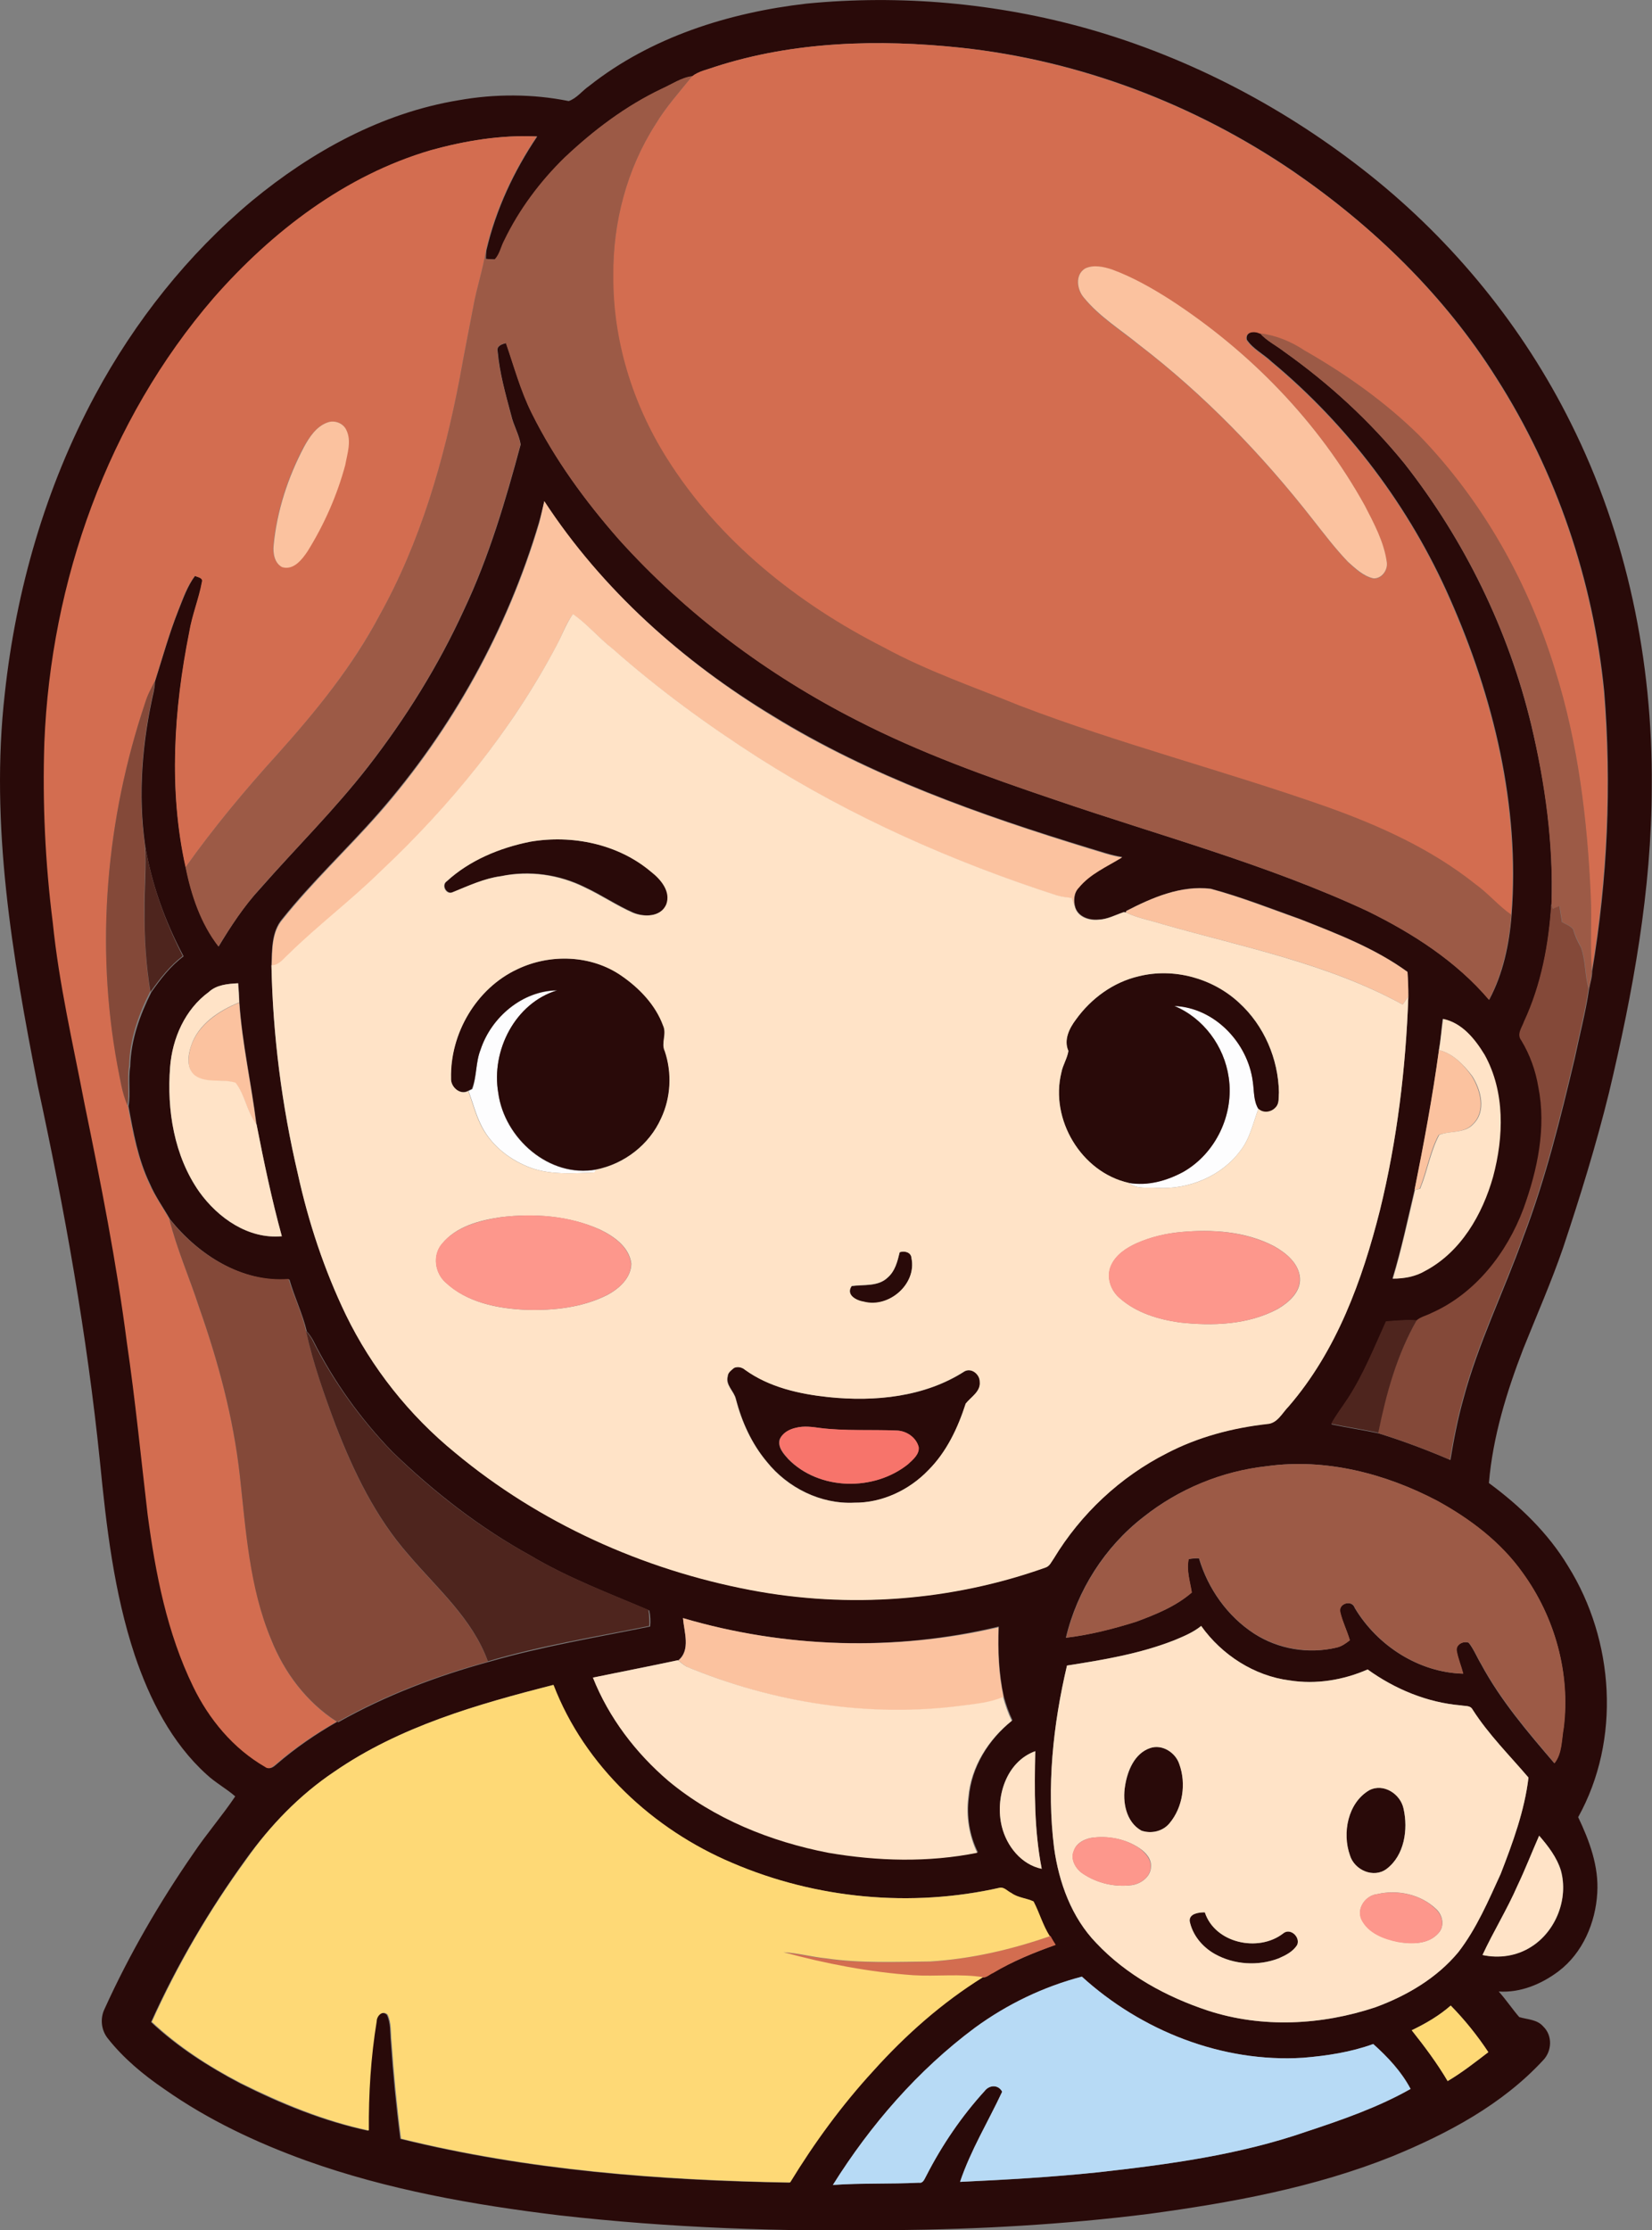 <?xml version="1.0" encoding="iso-8859-1"?>
<!-- Generator: Adobe Illustrator 19.2.0, SVG Export Plug-In . SVG Version: 6.00 Build 0)  -->
<svg version="1.1" id="Layer_1" xmlns="http://www.w3.org/2000/svg" xmlns:xlink="http://www.w3.org/1999/xlink" x="0px" y="0px"
	 viewBox="0 0 588.5 794.3" enable-background="new 0 0 588.5 794.3" xml:space="preserve">
<rect x="0" y="0" width="588.5" height="794.3" fill="#808080" stroke="none"/>
<path fill="#FDFDFE" d="M171.2,373.9c3.8-11.6,14.9-21,27.3-21.1c-15,4.5-23.6,21.5-21,36.5c2.1,16.2,18.2,30.4,34.9,27.3
	c-0.2,0.3-0.5,0.8-0.6,1c-8,0.3-16.2,1-23.8-2.1c-7.1-2.9-13.5-8.1-16.8-15.2c-1.8-3.7-2.8-7.8-4.3-11.7c0.3-0.2,1-0.5,1.4-0.7
	C169.9,383.4,169.4,378.4,171.2,373.9z"/>
<path fill="#FDFDFE" d="M418.3,358.2c14.4,0.5,26.3,13,28,27c0.5,3.2,0.2,6.8,2,9.7c-1.9,5-3,10.6-6.4,14.9
	c-6.7,9.1-18.4,13.9-29.6,13.3c-3.4-0.3-7.3,0.6-10.2-1.8c6.7,1.1,13.5-0.8,19.4-3.9c11.6-6.6,18.2-20.5,16.2-33.7
	C436.1,372.6,428.7,362.5,418.3,358.2z"/>
<g>
	<g>
		<path fill="#290A09" d="M287.2,1.3C320.8-2,355,1.1,387.4,10.2c36.7,10.4,71,28.5,100.7,52.2c29.8,23.8,54.5,54.1,71.5,88.3
			c20,40,29.2,84.9,28.8,129.4c0,36.9-6.7,73.3-15.2,109c-4.6,18.7-10.3,37.1-16.4,55.4c-4.2,12.2-9.4,24-14.2,36
			c-5.9,15.3-10.8,31.2-12.2,47.7c11,8.1,21.1,17.8,28.2,29.6c16.5,26.4,18.9,61.9,3.6,89.4c4,8.4,7.4,17.5,6.8,27
			c-0.6,10.6-5.2,21.4-13.8,27.9c-6.1,4.6-13.6,7.7-21.3,7.2c2.6,2.9,4.8,6.2,7.3,9.1c2.9,0.9,6.4,0.8,8.6,3.4
			c3.3,3.2,3.1,8.7-0.1,12c-14.6,15.8-34,26.1-53.7,34.2c-27.7,11.1-57.2,16.5-86.7,20.5c-30.2,3.8-60.6,5.5-91.1,5.8
			c-39.8,0.6-79.6-0.8-119.1-5.3c-30.5-3.7-61.1-9.1-90.1-19.5c-17.7-6.4-34.9-14.5-50.4-25.4c-7.5-5.1-14.6-11-20.2-18.1
			c-2.4-3-2.8-7.2-1.1-10.6c8.8-19.4,19.5-37.8,31.6-55.3c4.7-7,10.2-13.3,14.9-20.3c-3.2-2.8-7.1-4.9-10.2-7.8
			c-12.5-11.3-20.3-26.8-25.6-42.5c-7.4-22.3-10.1-45.7-12.4-69c-4.6-45.1-12.6-89.7-22.2-134C4.4,340.6-3.6,293.8,1.7,247.1
			c4-37,14.5-73.5,32.2-106.4c14.1-26.2,33-50.1,55.9-69.2C111,54,136,40.2,163.4,35.7c12.9-2.3,26.3-2.3,39.2,0.3
			c2.9-1,4.8-3.7,7.3-5.4C231.9,13.2,259.6,4.5,287.2,1.3z M254.7,23.8c-2.8,1-5.8,1.6-8.1,3.4c-4,0.5-7.3,2.9-10.9,4.5
			c-12.8,6.1-24.2,14.7-34.4,24.4c-8.8,8.5-16.2,18.5-21.5,29.5c-1.2,2.2-1.7,4.9-3.4,6.8c-0.8,0-2.5-0.1-3.3-0.2
			c0-0.8,0.1-2.4,0.2-3.1c3.4-14.5,9.8-28.2,18.1-40.5c-12.8-0.6-25.6,1.5-37.8,4.9c-30.4,9-56.5,29-77.2,52.6
			c-37.7,43.7-58,101-60.3,158.4c-0.8,21.4,0.2,42.9,3,64.1c2.2,21.7,7.3,43,11.3,64.5c5.8,28.2,11.4,56.5,15.1,85.1
			c3,20.4,5,40.8,7.4,61.3c2.8,20.9,6.9,42.1,16.2,61.2c5.6,11.7,14.4,22.1,25.6,28.6c1.4,1.1,2.8,0,3.8-0.9
			c6.7-5.8,14-10.8,21.7-15.2l0.3,0.2c16.8-9.5,35-16.4,53.6-21.5c18.9-5.5,38.3-8.7,57.5-12.6c0.2-1.9,0.1-3.8-0.3-5.7
			c-14.3-6.1-29-11.6-42.4-19.6c-18-9.9-34.3-22.6-49.1-36.9c-11.4-11.8-21-25.2-28.3-39.8c-0.6-1.1-1.4-2.2-2.2-3.1
			c-1.5-6.3-4.4-12.2-6.2-18.5c-16.9,1.2-32.3-8.7-42.5-21.4c-2.4-4.2-5.3-8.2-7.2-12.7c-4.2-8.7-5.9-18.3-7.6-27.6
			c0.8-4.7-0.2-9.5,0.6-14.2c0.2-9.3,3.4-18.2,7.5-26.4c3.3-4.7,6.8-9.3,11.5-12.8C58.7,328,54,314.8,51.7,301.1
			c-2.6-18.3-1-37,3.1-54.9c0.2-1.1,0.4-2.3,0.4-3.4c2.7-8.5,5.1-17.2,8.4-25.5c1.7-4.2,3.2-8.6,5.9-12.2c0.9,0.5,3,0.7,2.5,2.2
			c-1.1,6-3.5,11.8-4.5,17.8c-5.5,27.5-7.5,56.2-1.3,83.8c2,10,5.4,20,11.7,28.2c4.4-7.3,9-14.4,14.8-20.6
			c12.8-14.6,26.6-28.2,38.5-43.5c13.4-17.3,25-35.9,34.1-55.8c8.9-18.8,14.8-38.8,20.2-58.9c-0.6-3.6-2.6-6.9-3.4-10.5
			c-2-7.4-4.1-14.9-4.8-22.6c-0.5-2,1.5-2.6,3-3c2.9,8.4,5.2,17,9.2,25c8.1,16.4,19,31.3,31,44.9c23.9,26.5,52.9,48.2,84.7,64.4
			c22.6,11.6,46.5,20.2,70.5,28.3c37.3,12.8,75.6,23,111.5,39.7c16.1,7.9,31.6,17.9,43.3,31.6c5-9.3,7.2-19.9,8-30.3
			c3-38.7-6.4-77.5-22-112.7c-14.3-32.5-36.2-61.6-63.5-84.3c-2.8-2.7-6.6-4.5-8.8-7.8c-0.6-2.9,2.7-3.3,4.7-2.3
			c2.4,2.7,5.7,4.3,8.5,6.5c16,11.3,30.6,24.7,43,40c21.4,27.3,37,59.3,45.1,93c5,20.9,8,42.3,7.2,63.8c-0.9,14.4-3.6,28.8-9.6,41.9
			c-0.7,2.1-2.7,4.5-1,6.7c3.1,5.1,5.1,10.7,6.1,16.6c2.9,14.6-0.3,29.6-5.3,43.4c-5.9,15.8-17.2,30.3-32.9,37.2
			c-1.7,0.9-3.8,1.3-5.2,2.6c-3.7-0.3-7.3,0-11,0.4c-4.2,9.3-8,18.8-13.5,27.3c-2,3.1-4.3,5.9-6,9.2c5.6,1.2,11.2,2,16.8,3.2
			c8.7,2.7,17.2,5.9,25.6,9.5c1.2-7.3,2.6-14.6,4.6-21.7c5.3-19.9,14.5-38.4,21.4-57.7c7.9-20.7,13.2-42.2,18.3-63.7
			c1.7-8.2,3.9-16.4,5.1-24.7c0.4-2.1,1.1-4.1,1.1-6.3c5.5-32.8,7-66.4,4.3-99.6c-3.9-39.5-17-78.2-38.4-111.7
			c-18.5-29.4-43.9-54-72.4-73.6c-35.1-23.9-76-39.5-118.3-44C313,13.9,282.8,14.7,254.7,23.8z M193.9,178.5
			c-0.6,2.5-1.2,5.1-1.9,7.5c-11.3,38.1-31,73.7-57.2,103.6c-11.2,12.8-23.7,24.4-34.3,37.7c-3.8,4.5-3.6,10.8-3.8,16.4
			c0.5,25,3.6,49.9,9.4,74.3c3.8,17.3,9.4,34.2,17.1,50.2c9.2,19,22.6,35.8,38.9,49.1c30.1,25,66.8,41.6,105.1,48.9
			c35,6.7,71.7,4,105.3-8c1.4-0.5,2-2.1,2.9-3.2c9.7-15.9,23.7-29.1,40.3-37.5c11.1-5.7,23.3-9,35.7-10.4c3.7-0.2,5.4-4,7.7-6.3
			c17-19.8,26.2-44.9,32.5-69.9c6.1-24.9,9.2-50.5,10.1-76.1c0-2.9-0.1-5.8-0.3-8.7c-11.6-8.4-25.1-13.6-38.3-18.8
			c-10.5-3.8-21-7.9-31.8-10.8c-10.6-1.3-20.8,3.2-30.1,7.9l0,0.5l-0.8-0.1c-3,1-5.9,2.6-9.1,2.7c-3.2,0.3-7.1-1-8.2-4.3
			c-0.7-2.4-0.5-5.3,1.3-7.2c4-5,10-7.5,15.4-10.8c-4-0.6-7.8-2-11.6-3.1c-39-11.9-78-25.7-112.9-47.2
			C243.3,235.6,214.5,210,193.9,178.5z M74.4,353.3c-8.5,6.2-13,16.5-13.8,26.7c-1.2,15.4,1.4,31.7,10.4,44.5
			c6.6,9.3,17.4,16.9,29.4,15.8c-3.6-13.1-6.4-26.5-9-39.8c-1.8-14.5-5.1-28.9-6.1-43.5c-0.1-2.3-0.2-4.6-0.4-6.8
			C81.2,350.4,77.2,350.7,74.4,353.3z M512.6,374c-2.2,16.7-5.3,33.3-8.7,49.8c-2.5,10.6-4.7,21.2-7.9,31.6c4,0,8.1-0.7,11.6-2.8
			c12.7-6.8,20.4-20.1,24.1-33.5c3.8-14.2,4.3-30.2-3-43.4c-3.4-5.6-8-11.4-14.8-12.8C513.5,366.6,513.2,370.3,512.6,374z
			 M451.3,522.2c-16,1.8-31.4,8.1-44,18.1c-13.7,10.6-23.6,26.1-27.6,43c8.5-1,16.9-3.2,25-5.7c7-2.6,14.1-5.4,19.8-10.4
			c-0.6-3.9-1.9-7.9-1.1-11.9c1.2-0.2,2.4-0.3,3.7-0.3c3.2,10.8,10.1,20.6,19.6,26.8c8.6,5.6,19.4,7.4,29.4,5
			c1.8-0.4,3.3-1.5,4.7-2.6c-0.9-3.4-2.6-6.6-3.4-10c-0.8-3.1,4.2-4.6,5.2-1.5c8,13.4,22.8,23,38.6,23.4c-0.7-2.7-1.8-5.3-2.3-8
			c-0.5-2.4,2.4-3.8,4.3-3c1.8,2.3,2.9,5.1,4.4,7.6c7,13,16.6,24.2,26.1,35.3c2.8-3.6,2.5-8.5,3.3-12.7c2.4-19.4-3.1-39.4-14.6-55.1
			c-7.8-11-18.8-19.3-30.5-25.7C493.5,524.8,472.2,519.3,451.3,522.2z M243.3,576.3c0.4,4.9,2.8,11.4-1.7,15
			c-10.1,2.1-20.2,4.1-30.3,6.2c5.6,14.3,15.3,26.9,27.1,36.6c16.3,13.5,36.4,21.6,57,25.6c17.5,3,35.5,3.6,53,0
			c-3-6-4.1-12.9-3.2-19.6c0.9-10.9,7.1-20.7,15.5-27.4c-1.3-2.7-2.3-5.6-3.1-8.5c-1.8-8.2-2.1-16.5-1.8-24.9
			C318.8,588.2,279.6,587,243.3,576.3z M427.9,579.1c-2.9,2.3-6.3,3.7-9.6,5.1c-12.2,4.8-25.3,7-38.2,9c-5,21.2-7.3,43.2-4.6,64.9
			c1.7,12.4,6.2,24.8,15,33.9c10.8,11.4,25,19.2,39.8,24.1c19.3,6.3,40.6,5.2,59.7-1.2c11.1-4.1,21.8-10.4,29.5-19.6
			c6.5-8.4,10.7-18.3,15.1-27.9c4.3-11.1,8.5-22.4,9.9-34.3c-6.8-7.9-14.3-15.4-19.9-24.2c-0.8-1.5-2.7-1.2-4.1-1.5
			c-12-1-23.5-5.8-33.3-12.8c-8.7,3.8-18.4,5.4-27.8,3.9C446.8,596.9,435.3,589.4,427.9,579.1z M119.1,631
			c-12.4,8.3-22.9,19.2-31.6,31.3c-13.1,18.1-24.5,37.5-33.7,57.9c9.4,8.8,20.3,15.8,31.7,21.8c14.5,7.3,29.7,13.5,45.6,16.9
			c-0.1-13,0.7-26,2.8-38.9c0-1.9,2.1-4.1,3.9-2.4c1.4,2.9,1.1,6.4,1.4,9.5c0.8,11.6,1.9,23.2,3.4,34.7
			c45.3,11.2,92.1,14.8,138.6,15.6c8.6-14.1,18.4-27.5,29.6-39.7c11.4-12.8,24.4-24.4,39.1-33.4c1.3,0.1,2.4-1.1,3.7-1.6
			c7-4.1,14.6-7.2,22.3-10c-0.6-1.1-1.3-2.1-1.9-3.2l-0.2,0.1c-2.4-3.9-3.6-8.4-5.8-12.4c-2.6-1.2-5.5-1.3-7.9-3
			c-1.3-0.6-2.4-2-3.9-1.9c-31.7,7.2-65.6,4-95.5-8.8c-28.2-11.9-52.6-34.5-63.7-63.4C170.1,607,142.5,614.9,119.1,631z
			 M356.9,650.6c1.8,6.9,7,13.5,14.2,15c-2.7-13.8-2.7-27.9-2.3-41.9C358.2,627.5,354.4,640.5,356.9,650.6z M548.3,653.8
			c-2.6,5.9-5,11.9-7.6,17.7c-3.7,8.5-8.6,16.4-12.5,24.8c5.8,1.2,12.2,0.3,17.3-2.9c8.8-5.5,13.3-17.1,10.6-27.2
			C554.6,661.5,551.5,657.5,548.3,653.8z M347.3,722.2c-20.3,15.1-37.2,34.6-50.6,56c10.2-0.8,20.5-0.3,30.7-0.8
			c1.5,0.3,2-1.5,2.6-2.5c5.5-10.9,12.5-21.1,20.8-30.2c1.7-2.2,4.9-2.2,6.2,0.3c-5,10.7-11.2,20.8-15,32.1
			c16.4-0.7,32.8-1.7,49.1-3.4c25.1-2.8,50.3-6.2,74.3-14.5c12.7-4.2,25.5-8.6,37.1-15.2c-3.2-6.2-8.1-11.4-13.3-16
			c-8,2.9-16.5,4.2-25,4.9c-28.8,1.8-57.6-9.6-78.8-28.9C371.7,707.6,358.8,713.8,347.3,722.2z M516.8,714.3
			c-4.1,3.6-8.9,6.4-13.9,8.8c4.6,5.8,9.1,11.7,12.8,18.1c5.1-3,9.8-6.7,14.5-10.3C526.3,725,521.8,719.4,516.8,714.3z"/>
	</g>
	<path fill="#290A09" d="M188.8,299.8c15-2.6,31.4,0.8,43.3,10.6c3.4,2.7,7.1,7.1,5.4,11.7c-2,4.5-8,4.6-11.9,2.9
		c-5.9-2.6-11.3-6.3-17.1-9c-9.2-4.6-19.9-6.1-29.9-4c-6.1,0.8-11.6,3.5-17.2,5.7c-2.2,1.1-4.3-2.5-2.1-3.9
		C167.3,306.4,178,301.9,188.8,299.8z"/>
	<path fill="#290A09" d="M184.3,345.2c11.6-5.6,26.2-5.1,37.1,2.2c6.4,4.4,12.2,10.4,14.9,17.8c1.4,3-0.8,6.1,0.6,9.1
		c2.6,7.8,2.1,16.5-1.3,23.9c-4.2,9.4-13.1,16.3-23.2,18.3c-16.7,3.1-32.7-11.1-34.9-27.3c-2.6-15,6-32,21-36.5
		c-12.4,0.1-23.5,9.6-27.3,21.1c-1.8,4.5-1.3,9.5-3.1,14c-0.3,0.2-1,0.5-1.4,0.7c-2.9,1.6-6.3-1.5-6.1-4.5
		C160.3,368.1,169.7,352,184.3,345.2z"/>
	<path fill="#290A09" d="M405.7,347.7c12.5-3.1,26.3,0.7,35.7,9.5c8.9,8.1,14,20,14.2,32c-0.1,1.7,0.2,3.8-1.1,5.2
		c-1.5,1.8-4.4,2.3-6.2,0.6c-1.8-2.9-1.5-6.4-2-9.7c-1.8-13.9-13.6-26.4-28-27c10.4,4.3,17.8,14.3,19.4,25.4
		c2,13.2-4.6,27.1-16.2,33.7c-5.9,3.2-12.7,5.1-19.4,3.9c-16.9-3.7-28.2-22.6-24-39.3c0.5-2.7,2.1-5,2.5-7.7
		c-1.8-3.9,0.3-8.1,2.7-11.2C388.7,355.6,396.6,349.8,405.7,347.7z"/>
	<path fill="#290A09" d="M320.5,446c1.8-0.6,4.1,0,4.2,2.2c1.9,9.2-8,17.8-16.9,15.5c-2.7-0.4-6.6-2.5-4.4-5.6
		c4.3-0.6,9.4,0.2,12.8-3C318.8,452.8,319.7,449.3,320.5,446z"/>
	<g>
		<path fill="#290A09" d="M261.5,487.2c1.3-0.6,2.9-0.2,4,0.7c8.6,6.2,19.3,8.6,29.7,9.7c16.5,1.7,34.3,0,48.5-9.2
			c2.5-1.3,5.4,1,5.4,3.7c0.4,3.6-3.2,5.4-5,7.8c-2.8,8.6-6.8,17.2-13.3,23.7c-6.8,7.1-16.5,11.7-26.4,11.6
			c-12,0.6-23.8-5.4-31.2-14.6c-5.4-6.4-8.9-14.2-11-22.3c-0.6-2.8-3.7-4.9-2.9-8.1C259.3,488.9,260.5,488,261.5,487.2z
			 M283.6,508.5c-2.4,0.6-4.8,1.8-5.9,4.2c-0.7,2.8,1.4,5.1,3.1,7c11.1,11.2,30.5,11.5,42.6,1.8c1.7-1.6,4.1-3.5,3.8-6.1
			c-0.8-3.4-4.3-5.8-7.8-5.9c-9.1-0.4-18.2,0.3-27.3-0.9C289.3,508.2,286.4,507.8,283.6,508.5z"/>
	</g>
	<path fill="#290A09" d="M409.7,622.6c4.3-1.5,9,1.6,10.4,5.7c2.6,6.9,1.3,15.4-3.5,21.1c-2.4,2.9-6.6,3.8-10,2.6
		c-5.5-3-6.8-10.2-5.8-16C401.7,630.7,404.2,624.5,409.7,622.6z"/>
	<path fill="#290A09" d="M487.8,637.6c5.1-2.6,11.1,1.3,12.2,6.6c1.6,7.4,0.3,16.6-6,21.4c-4.6,3.5-11.5,0.5-13.1-4.8
		C478,652.9,480.1,642.1,487.8,637.6z"/>
	<path fill="#290A09" d="M423.8,684.2c-0.1-2.7,3.3-3.1,5.4-3.1c3.6,11,19,14.3,27.8,7.6c2.6-2.3,6.3,1.2,5.1,4
		c-1.4,2.4-4.1,3.7-6.6,4.8c-7.3,2.8-15.9,2.3-22.8-1.6C428.3,693.4,424.8,689.2,423.8,684.2z"/>
</g>
<g>
	<g>
		<path fill="#D36D50" d="M254.7,23.8c28.1-9.1,58.3-9.9,87.5-6.8c42.3,4.6,83.2,20.1,118.3,44c28.6,19.5,53.9,44.2,72.4,73.6
			c21.4,33.5,34.5,72.1,38.4,111.7c2.7,33.2,1.2,66.8-4.3,99.6c-0.7-8.9,0-17.8-0.4-26.6c-1.2-27.2-4.4-54.5-12.7-80.6
			c-9.5-31.1-25.8-60.2-48.5-83.6c-12.1-11.9-26-21.8-40.8-30.2c-4.8-3.1-10.2-5.4-15.9-6.1c-2-1-5.3-0.6-4.7,2.3
			c2.2,3.3,5.9,5.1,8.8,7.8c27.3,22.7,49.3,51.8,63.5,84.3c15.6,35.2,25,74,22,112.7c-4.6-3.2-8.3-7.6-12.8-10.9
			c-15.8-12.6-34.5-20.9-53.4-27.7c-36.1-12.7-73.3-22.2-109-35.9c-16.2-6.6-32.9-12.3-48.3-20.7c-30.8-15.6-58.9-38.1-77.4-67.5
			c-12.2-19.4-19.2-42.1-19-65c-0.1-18.9,4.8-37.9,15-53.8c3.7-6.2,8.6-11.6,13.1-17.2C248.9,25.3,252,24.8,254.7,23.8z M386.6,95.6
			c-3.9,2.3-3,7.7-0.4,10.6c5.4,6.7,12.9,11.3,19.6,16.7c23.2,17.8,43.7,39,61.7,62c4.1,5.2,8.1,10.5,12.7,15.3
			c2.6,2.4,5.4,5.1,9.1,5.9c3,0.1,5.2-3,4.7-5.9c-1-7.2-4.6-13.7-7.8-20c-16.4-29.8-40.9-55-69.4-73.4c-6.5-4.2-13.3-8-20.6-10.7
			C393.2,95.1,389.6,94.2,386.6,95.6z"/>
	</g>
	<g>
		<path fill="#D36D50" d="M153.4,53.5c12.3-3.4,25.1-5.5,37.8-4.9c-8.3,12.3-14.7,26-18.1,40.5c-1,6.8-3.3,13.4-4.5,20.2
			c-1.6,8.4-3.3,16.8-4.8,25.3c-5.6,29.3-14,58.5-28.6,84.6c-9.7,18.2-22.7,34.3-36.4,49.5c-11.6,12.8-22.7,26.1-32.7,40.2
			c-6.1-27.5-4.2-56.3,1.3-83.8c1-6.1,3.4-11.8,4.5-17.8c0.5-1.6-1.6-1.7-2.5-2.2c-2.7,3.6-4.3,8-5.9,12.2c-3.3,8.3-5.7,17-8.4,25.5
			c-1.3,2.5-2.6,4.9-3.4,7.6c-13.9,41.3-17.8,86.2-9.8,129.2c0.9,4.8,1.6,9.8,3.6,14.3c1.8,9.4,3.5,18.9,7.6,27.6
			c2,4.5,4.8,8.4,7.2,12.7c2.7,10.7,7.2,20.9,10.6,31.4c6.8,19.3,12.2,39.3,14.5,59.7c2.2,19.8,3.5,40.1,11.2,58.7
			c4.7,11.8,12.6,22.3,23.3,29.2c-7.7,4.4-15,9.4-21.7,15.2c-1.1,0.9-2.4,2-3.8,0.9c-11.3-6.5-20-17-25.6-28.6
			c-9.3-19.1-13.4-40.2-16.2-61.2c-2.4-20.4-4.4-40.9-7.4-61.3c-3.7-28.6-9.3-56.9-15.1-85.1c-4.1-21.4-9.1-42.7-11.3-64.5
			c-2.7-21.2-3.7-42.7-3-64.1c2.3-57.4,22.6-114.7,60.3-158.4C96.9,82.4,123,62.4,153.4,53.5z M116.6,150.5c-4,1.4-6.4,5.2-8.4,8.6
			c-5.7,10.8-9.6,22.7-10.8,34.9c-0.3,2.8,0.2,6.4,3,7.9c4.1,1.2,7.1-2.7,9.1-5.7c5.9-9.5,10.5-19.9,13.4-30.7
			c0.7-4,2.3-8.5,0.4-12.4C122.3,150.7,119.2,149.5,116.6,150.5z"/>
	</g>
	<path fill="#D36D50" d="M374,689.6l0.2-0.1c0.6,1.1,1.2,2.1,1.9,3.2c-7.7,2.7-15.3,5.8-22.3,10c-1.2,0.5-2.3,1.7-3.7,1.6
		c-8.1-1.3-16.5-0.2-24.8-0.7c-15.6-1.1-31.1-4.1-46.3-8.2c5.1,0.3,10.1,1.7,15.3,2.2c12.3,1.8,24.7,1.2,37,1.1
		C345.9,697.7,360.2,694.4,374,689.6z"/>
</g>
<g>
	<path fill="#9C5A46" d="M235.7,31.6c3.6-1.6,7-4,10.9-4.5c-4.5,5.6-9.4,11-13.1,17.2c-10.2,15.9-15.2,35-15,53.8
		c-0.2,22.9,6.8,45.6,19,65c18.5,29.5,46.6,51.9,77.4,67.5c15.4,8.4,32.1,14.1,48.3,20.7c35.8,13.7,72.9,23.2,109,35.9
		c18.9,6.7,37.6,15.1,53.4,27.7c4.6,3.3,8.2,7.7,12.8,10.9c-0.9,10.4-3.1,21-8,30.3c-11.7-13.8-27.2-23.7-43.3-31.6
		c-35.8-16.7-74.2-26.9-111.5-39.7c-24-8.1-48-16.7-70.5-28.3c-31.8-16.2-60.8-37.8-84.7-64.4c-12-13.7-22.9-28.6-31-44.9
		c-4-8-6.3-16.6-9.2-25c-1.5,0.3-3.5,1-3,3c0.7,7.7,2.9,15.1,4.8,22.6c0.8,3.6,2.8,6.8,3.4,10.5c-5.4,20-11.3,40.1-20.2,58.9
		c-9.1,19.9-20.7,38.6-34.1,55.8c-11.9,15.4-25.7,29-38.5,43.5c-5.7,6.3-10.4,13.4-14.8,20.6c-6.3-8.1-9.7-18.2-11.7-28.2
		c10-14.1,21.1-27.4,32.7-40.2c13.7-15.3,26.8-31.3,36.4-49.5c14.6-26.2,23-55.3,28.6-84.6c1.5-8.4,3.2-16.8,4.8-25.3
		c1.2-6.8,3.5-13.4,4.5-20.2c0,0.8-0.1,2.4-0.2,3.1c0.8,0.1,2.5,0.2,3.3,0.2c1.8-1.9,2.2-4.6,3.4-6.8c5.3-11,12.8-21,21.5-29.5
		C211.5,46.3,222.9,37.7,235.7,31.6z"/>
	<path fill="#9C5A46" d="M448.8,118.7c5.7,0.7,11.1,2.9,15.9,6.1c14.7,8.4,28.7,18.3,40.8,30.2c22.7,23.4,39,52.5,48.5,83.6
		c8.2,26.1,11.5,53.4,12.7,80.6c0.4,8.9-0.3,17.8,0.4,26.6c-0.1,2.1-0.7,4.2-1.1,6.3c-1.4-4.8-1-9.9-2.7-14.6
		c-1.1-2.1-2.2-4.2-2.8-6.5c-1-1.3-2.6-1.8-4-2.6c-0.3-1.9-0.6-3.8-0.9-5.7c-0.8,0.3-1.5,0.6-2.3,1c-0.2-0.4-0.5-1.3-0.6-1.7
		c0.7-21.5-2.3-42.9-7.2-63.8c-8.1-33.8-23.7-65.7-45.1-93c-12.4-15.3-27-28.6-43-40C454.5,123,451.2,121.4,448.8,118.7z"/>
	<path fill="#9C5A46" d="M451.3,522.2c20.9-2.9,42.2,2.6,60.7,12.3c11.7,6.4,22.7,14.7,30.5,25.7c11.4,15.8,17,35.8,14.6,55.1
		c-0.8,4.3-0.5,9.2-3.3,12.7c-9.5-11.2-19.1-22.4-26.1-35.3c-1.5-2.5-2.6-5.3-4.4-7.6c-2-0.8-4.8,0.7-4.3,3c0.5,2.7,1.6,5.3,2.3,8
		c-15.8-0.4-30.6-10-38.6-23.4c-1-3.1-6-1.6-5.2,1.5c0.8,3.5,2.4,6.6,3.4,10c-1.4,1.1-2.9,2.2-4.7,2.6c-9.9,2.3-20.8,0.5-29.4-5
		c-9.5-6.2-16.4-15.9-19.6-26.8c-1.3-0.1-2.5,0-3.7,0.3c-0.9,4,0.5,8,1.1,11.9c-5.7,4.9-12.8,7.8-19.8,10.4
		c-8.2,2.6-16.5,4.7-25,5.7c4-16.9,13.9-32.4,27.6-43C419.9,530.3,435.3,523.9,451.3,522.2z"/>
</g>
<g>
	<path fill="#FBC29F" d="M386.6,95.6c3-1.4,6.6-0.6,9.6,0.4c7.3,2.7,14,6.5,20.6,10.7c28.5,18.5,52.9,43.6,69.4,73.4
		c3.3,6.4,6.8,12.9,7.8,20c0.5,2.8-1.7,6-4.7,5.9c-3.6-0.8-6.4-3.5-9.1-5.9c-4.6-4.8-8.6-10.1-12.7-15.3c-18-23-38.5-44.2-61.7-62
		c-6.6-5.4-14.1-10-19.6-16.7C383.7,103.3,382.8,97.9,386.6,95.6z"/>
	<path fill="#FBC29F" d="M116.6,150.5c2.5-1,5.7,0.2,6.8,2.7c1.9,3.9,0.3,8.4-0.4,12.4c-2.9,10.8-7.5,21.2-13.4,30.7
		c-2,3-5,6.9-9.1,5.7c-2.8-1.5-3.3-5.1-3-7.9c1.2-12.2,5.1-24.1,10.8-34.9C110.2,155.7,112.7,151.9,116.6,150.5z"/>
	<path fill="#FBC29F" d="M193.9,178.5c20.6,31.5,49.3,57.1,81.3,76.6c34.9,21.5,73.9,35.2,112.9,47.2c3.8,1.1,7.6,2.5,11.6,3.1
		c-5.3,3.3-11.3,5.8-15.4,10.8c-1.9,1.9-2,4.7-1.3,7.2c-0.4-1.2-0.8-2.4-1.2-3.5c-1.8-0.2-3.6-0.4-5.3-0.9
		c-37.2-12-73.1-27.9-106.1-48.9c-18.3-11.7-35.9-24.6-52.1-38.9c-4.9-3.9-9-8.8-14.2-12.4c-2.6,3.4-3.9,7.6-5.9,11.3
		c-16.1,30.2-37.8,57.1-62.6,80.5c-10.5,10.3-22.3,19.1-32.7,29.4c-1.8,1.6-3.4,4-6.1,4c0.2-5.6,0-11.9,3.8-16.4
		c10.6-13.3,23.1-25,34.3-37.7c26.2-29.9,45.9-65.5,57.2-103.6C192.8,183.6,193.3,181.1,193.9,178.5z"/>
	<path fill="#FBC29F" d="M401.2,324.5c9.2-4.8,19.4-9.2,30.1-7.9c10.8,2.9,21.2,7.1,31.8,10.8c13.2,5.2,26.8,10.4,38.3,18.8
		c0.2,2.9,0.3,5.8,0.3,8.7c-0.7,1-1.3,1.9-2,2.9c-26.5-14.6-56.5-20.4-85.4-28.6c-4.4-1.4-9-2.2-13.2-4.2L401.2,324.5z"/>
	<path fill="#FBC29F" d="M68,372.8c2.5-7.8,9.9-12.7,17.2-15.7c1,14.6,4.3,29,6.1,43.5c-3.4-4.5-3.9-10.5-7.5-14.9
		c-4.6-1.5-10.2,0.5-14.5-2.6C66.4,380.6,67,376.1,68,372.8z"/>
	<path fill="#FBC29F" d="M503.9,423.8c3.3-16.5,6.4-33.1,8.7-49.8c5,1.2,8.8,5.2,11.7,9.3c3.1,5,5.1,12.5,0.3,17.1
		c-3.2,3.4-8.2,2.3-12.1,3.8c-3.2,6-4.2,12.9-6.8,19.2C505.2,423.5,504.4,423.7,503.9,423.8z"/>
	<path fill="#FBC29F" d="M243.3,576.3c36.3,10.7,75.5,11.9,112.4,3.3c-0.3,8.3,0,16.7,1.8,24.9c-4.5,2-9.4,2.4-14.1,3
		c-33.4,4.6-67.7-0.9-98.6-13.8c-1.2-0.6-2.1-1.5-3.1-2.3C246.1,587.7,243.7,581.2,243.3,576.3z"/>
</g>
<g>
	<g>
		<path fill="#FFE3C7" d="M198.2,230c2-3.7,3.4-7.8,5.9-11.3c5.2,3.6,9.2,8.5,14.2,12.4c16.3,14.4,33.8,27.2,52.1,38.9
			c33,21,69,36.9,106.1,48.9c1.7,0.5,3.5,0.7,5.3,0.9c0.4,1.2,0.8,2.4,1.2,3.5c1.1,3.4,4.9,4.6,8.2,4.3c3.3-0.1,6.1-1.7,9.1-2.7
			l0.8,0.1c4.2,2,8.8,2.8,13.2,4.2c28.8,8.2,58.8,14,85.4,28.6c0.7-1,1.3-1.9,2-2.9c-0.9,25.6-4,51.2-10.1,76.1
			c-6.3,25-15.4,50.1-32.5,69.9c-2.3,2.3-4,6.1-7.7,6.3c-12.4,1.4-24.6,4.6-35.7,10.4c-16.6,8.4-30.7,21.6-40.3,37.5
			c-0.8,1.1-1.4,2.7-2.9,3.2c-33.6,12-70.3,14.7-105.3,8c-38.3-7.3-75.1-23.9-105.1-48.9c-16.3-13.3-29.7-30.2-38.9-49.1
			c-7.7-16-13.3-32.9-17.1-50.2c-5.7-24.4-8.9-49.3-9.4-74.3c2.7,0,4.3-2.4,6.1-4c10.5-10.3,22.2-19.1,32.7-29.4
			C160.4,287,182.2,260.2,198.2,230z M188.8,299.8c-10.8,2.2-21.5,6.6-29.7,14.1c-2.1,1.4-0.1,5,2.1,3.9c5.6-2.3,11.2-4.9,17.2-5.7
			c10.1-2.1,20.7-0.6,29.9,4c5.8,2.7,11.2,6.4,17.1,9c4,1.6,9.9,1.6,11.9-2.9c1.8-4.6-1.9-9-5.4-11.7
			C220.2,300.6,203.8,297.2,188.8,299.8z M184.3,345.2c-14.6,6.8-24,22.9-23.6,38.9c-0.2,3,3.2,6.1,6.1,4.5c1.5,3.9,2.5,8,4.3,11.7
			c3.3,7,9.7,12.3,16.8,15.2c7.6,3.1,15.8,2.4,23.8,2.1c0.1-0.3,0.5-0.8,0.6-1c10.1-2,19-8.9,23.2-18.3c3.5-7.4,3.9-16.2,1.3-23.9
			c-1.4-2.9,0.8-6.1-0.6-9.1c-2.7-7.4-8.5-13.4-14.9-17.8C210.6,340.1,196,339.6,184.3,345.2z M405.7,347.7
			c-9.1,2.1-17,7.9-22.4,15.4c-2.4,3.2-4.4,7.3-2.7,11.2c-0.4,2.7-2,5-2.5,7.7c-4.1,16.7,7.1,35.5,24,39.3c2.8,2.4,6.8,1.5,10.2,1.8
			c11.2,0.6,22.8-4.1,29.6-13.3c3.4-4.3,4.5-9.9,6.4-14.9c1.8,1.7,4.7,1.2,6.2-0.6c1.3-1.4,0.9-3.4,1.1-5.2
			c-0.2-12-5.3-23.9-14.2-32C432,348.4,418.1,344.6,405.7,347.7z M178.5,433.5c-7.7,1.1-16.1,3.3-21.1,9.6c-3.3,4-2.5,10.2,1.3,13.6
			c7.6,7.2,18.6,9.4,28.7,9.8c9.9,0.3,20.1-0.8,29-5.3c4.1-2.2,8.4-6,8.5-11.1c-0.7-6-6.2-9.8-11.2-12.2
			C202.7,433,190.3,432.1,178.5,433.5z M420.7,438.8c-5.4,0.5-10.8,1.8-15.8,4c-3.7,1.7-7.4,4.1-9.1,8c-1.8,4.1-0.1,9,3.3,11.7
			c5.8,5.1,13.5,7.4,21.1,8.5c11.8,1.3,24.3,0.9,35-4.8c3.9-2.3,8.2-6,7.9-11c-0.4-5.3-5-9-9.3-11.4
			C443.6,438.5,431.9,437.8,420.7,438.8z M320.5,446c-0.8,3.3-1.6,6.7-4.3,9c-3.4,3.3-8.5,2.4-12.8,3c-2.2,3.2,1.7,5.2,4.4,5.6
			c8.9,2.3,18.8-6.3,16.9-15.5C324.6,446,322.2,445.4,320.5,446z M261.5,487.2c-0.9,0.8-2.2,1.6-2.3,3c-0.9,3.1,2.2,5.2,2.9,8.1
			c2.1,8.1,5.6,15.8,11,22.3c7.4,9.3,19.2,15.2,31.2,14.6c9.9,0.1,19.6-4.5,26.4-11.6c6.5-6.5,10.5-15,13.3-23.7
			c1.9-2.4,5.4-4.3,5-7.8c0-2.6-2.9-5-5.4-3.7c-14.3,9.2-32,10.9-48.5,9.2c-10.4-1.1-21.1-3.5-29.7-9.7
			C264.4,487,262.8,486.6,261.5,487.2z"/>
	</g>
	<path fill="#FFE3C7" d="M74.4,353.3c2.8-2.6,6.8-2.9,10.4-3.1c0.2,2.3,0.3,4.5,0.4,6.8c-7.3,3-14.7,7.8-17.2,15.7
		c-1.1,3.3-1.6,7.8,1.4,10.3c4.2,3,9.8,1.1,14.5,2.6c3.5,4.4,4,10.4,7.5,14.9c2.6,13.3,5.4,26.7,9,39.8
		c-11.9,1.1-22.7-6.5-29.4-15.8c-9-12.8-11.6-29.2-10.4-44.5C61.4,369.8,65.9,359.5,74.4,353.3z"/>
	<path fill="#FFE3C7" d="M512.6,374c0.7-3.7,0.9-7.4,1.5-11.1c6.8,1.4,11.4,7.2,14.8,12.8c7.3,13.2,6.8,29.2,3,43.4
		c-3.8,13.5-11.5,26.8-24.1,33.5c-3.5,2.1-7.6,2.8-11.6,2.8c3.1-10.4,5.4-21.1,7.9-31.6c0.4-0.1,1.3-0.3,1.8-0.4
		c2.6-6.3,3.6-13.1,6.8-19.2c3.9-1.6,9-0.4,12.1-3.8c4.8-4.6,2.8-12.2-0.3-17.1C521.4,379.2,517.6,375.2,512.6,374z"/>
	<g>
		<path fill="#FFE3C7" d="M427.9,579.1c7.3,10.3,18.9,17.8,31.5,19.4c9.4,1.5,19.1-0.1,27.8-3.9c9.7,7,21.2,11.8,33.3,12.8
			c1.4,0.3,3.3-0.1,4.1,1.5c5.7,8.9,13.2,16.3,19.9,24.2c-1.4,11.8-5.6,23.2-9.9,34.3c-4.4,9.6-8.6,19.5-15.1,27.9
			c-7.6,9.2-18.3,15.5-29.5,19.6c-19.2,6.4-40.4,7.5-59.7,1.2c-14.8-4.9-29-12.6-39.8-24.1c-8.8-9.1-13.3-21.6-15-33.9
			c-2.7-21.7-0.4-43.7,4.6-64.9c12.9-2,26-4.2,38.2-9C421.7,582.8,425.1,581.4,427.9,579.1z M409.7,622.6c-5.6,1.9-8.1,8.1-8.9,13.4
			c-1,5.7,0.3,12.9,5.8,16c3.5,1.2,7.6,0.3,10-2.6c4.8-5.7,6-14.2,3.5-21.1C418.8,624.2,414,621.1,409.7,622.6z M487.8,637.6
			c-7.7,4.5-9.7,15.3-6.9,23.2c1.6,5.3,8.5,8.3,13.1,4.8c6.3-4.8,7.7-14,6-21.4C498.9,638.9,492.8,635,487.8,637.6z M388.6,654.6
			c-2.5,0.5-5.2,1.9-6,4.5c-1.4,3.1,0.6,6.6,3.3,8.3c5.1,3.4,11.4,4.8,17.4,4c3.2-0.5,6.6-3,6.7-6.4c0.3-2.9-1.8-5.2-4-6.7
			C401,654.9,394.6,653.7,388.6,654.6z M490.7,674.6c-4.1,0.4-7.5,5-5.7,8.9c2.4,4.9,8.1,7.1,13.1,8.1c4.9,0.9,11,0.9,14.5-3.3
			c2.1-2.5,1.3-6.2-0.9-8.3C506.2,674.7,497.9,672.9,490.7,674.6z M423.8,684.2c1,5,4.5,9.2,8.9,11.7c6.9,3.9,15.5,4.4,22.8,1.6
			c2.5-1.1,5.1-2.4,6.6-4.8c1.2-2.8-2.5-6.3-5.1-4c-8.8,6.7-24.2,3.4-27.8-7.6C427.1,681.1,423.6,681.5,423.8,684.2z"/>
	</g>
	<path fill="#FFE3C7" d="M211.2,597.5c10.1-2.1,20.2-4,30.3-6.2c1,0.8,2,1.7,3.1,2.3c31,12.9,65.3,18.3,98.6,13.8
		c4.8-0.6,9.7-1.1,14.1-3c0.8,2.9,1.8,5.8,3.1,8.5c-8.4,6.7-14.6,16.5-15.5,27.4c-0.8,6.7,0.3,13.5,3.2,19.6c-17.4,3.5-35.5,3-53,0
		c-20.6-4-40.8-12.1-57-25.6C226.5,624.4,216.9,611.8,211.2,597.5z"/>
	<path fill="#FFE3C7" d="M356.9,650.6c-2.5-10.1,1.4-23.1,11.9-26.9c-0.3,14-0.4,28.1,2.3,41.9C363.8,664.1,358.6,657.5,356.9,650.6
		z"/>
	<path fill="#FFE3C7" d="M548.3,653.8c3.2,3.7,6.3,7.7,7.7,12.4c2.8,10-1.7,21.6-10.6,27.2c-5.1,3.3-11.4,4.2-17.3,2.9
		c3.9-8.4,8.8-16.3,12.5-24.8C543.4,665.7,545.7,659.7,548.3,653.8z"/>
</g>
<g>
	<path fill="#844939" d="M51.7,250.3c0.8-2.7,2.1-5.1,3.4-7.6c0,1.2-0.2,2.3-0.4,3.4c-4.1,17.9-5.7,36.6-3.1,54.9
		c0.5,7.7-0.3,15.3-0.2,23c0,9.7,0.5,19.5,2.1,29.1c-4.2,8.2-7.3,17.1-7.5,26.4c-0.8,4.7,0.2,9.5-0.6,14.2c-2-4.6-2.6-9.5-3.6-14.3
		C33.9,336.5,37.8,291.7,51.7,250.3z"/>
	<path fill="#844939" d="M552.6,322c0.2,0.4,0.5,1.3,0.6,1.7c0.7-0.4,1.5-0.7,2.3-1c0.3,1.9,0.6,3.8,0.9,5.7c1.3,0.8,3,1.3,4,2.6
		c0.6,2.3,1.6,4.4,2.8,6.5c1.7,4.7,1.3,9.8,2.7,14.6c-1.2,8.3-3.4,16.5-5.1,24.7c-5.1,21.5-10.4,43-18.3,63.7
		c-6.9,19.3-16.1,37.8-21.4,57.7c-2,7.1-3.4,14.4-4.6,21.7c-8.4-3.6-16.9-6.8-25.6-9.5c2.7-13.9,6.6-27.7,13.7-40.1
		c1.4-1.3,3.5-1.7,5.2-2.6c15.7-6.9,27-21.4,32.9-37.2c5-13.8,8.2-28.8,5.3-43.4c-1-5.9-3-11.5-6.1-16.6c-1.7-2.2,0.3-4.6,1-6.7
		C549,350.7,551.7,336.3,552.6,322z"/>
	<path fill="#844939" d="M60.3,434.1c10.2,12.7,25.6,22.7,42.5,21.4c1.8,6.2,4.8,12.1,6.2,18.5c2.5,11.5,6.5,22.7,10.6,33.8
		c6.4,16.5,14.2,32.7,26,46.1c10.2,12,22.7,22.7,28.2,37.9c-18.6,5.1-36.8,12-53.6,21.5l-0.3-0.2c-10.7-6.9-18.6-17.4-23.3-29.2
		c-7.8-18.6-9-38.9-11.2-58.7c-2.3-20.4-7.7-40.4-14.5-59.7C67.5,455,63,444.9,60.3,434.1z"/>
</g>
<g>
	<path fill="#4E251E" d="M51.7,301.1c2.3,13.8,7.1,27,13.4,39.4c-4.6,3.5-8.2,8.1-11.5,12.8c-1.6-9.6-2.2-19.4-2.1-29.1
		C51.4,316.4,52.2,308.7,51.7,301.1z"/>
	<path fill="#4E251E" d="M493.7,470.6c3.6-0.3,7.3-0.6,11-0.4c-7.1,12.4-10.9,26.2-13.7,40.1c-5.6-1.2-11.2-2-16.8-3.2
		c1.7-3.2,4-6.1,6-9.2C485.7,489.4,489.5,479.9,493.7,470.6z"/>
	<path fill="#4E251E" d="M109,474c0.8,1,1.6,2,2.2,3.1c7.3,14.6,17,28.1,28.3,39.8c14.7,14.3,31,27,49.1,36.9
		c13.4,8,28.1,13.5,42.4,19.6c0.3,1.9,0.4,3.8,0.3,5.7c-19.2,3.9-38.7,7-57.5,12.6c-5.5-15.2-18-25.9-28.2-37.9
		c-11.8-13.4-19.6-29.6-26-46.1C115.5,496.7,111.5,485.5,109,474z"/>
</g>
<g>
	<path fill="#FD978C" d="M178.5,433.5c11.8-1.4,24.2-0.6,35.1,4.4c5,2.4,10.5,6.2,11.2,12.2c0,5.1-4.3,8.9-8.5,11.1
		c-8.9,4.5-19.1,5.6-29,5.3c-10.1-0.5-21.1-2.6-28.7-9.8c-3.7-3.4-4.6-9.6-1.3-13.6C162.5,436.8,170.9,434.7,178.5,433.5z"/>
	<path fill="#FD978C" d="M420.7,438.8c11.1-1,22.9-0.2,33,5c4.3,2.4,9,6.1,9.3,11.4c0.3,5-4,8.7-7.9,11c-10.6,5.7-23.2,6.1-35,4.8
		c-7.5-1.1-15.2-3.4-21.1-8.5c-3.3-2.7-5.1-7.6-3.3-11.7c1.7-3.9,5.4-6.3,9.1-8C409.9,440.5,415.3,439.3,420.7,438.8z"/>
	<path fill="#FD978C" d="M388.6,654.6c5.9-1,12.4,0.3,17.3,3.7c2.1,1.6,4.2,3.9,4,6.7c-0.1,3.5-3.5,5.9-6.7,6.4
		c-6,0.8-12.3-0.6-17.4-4c-2.6-1.7-4.7-5.2-3.3-8.3C383.4,656.6,386.1,655.1,388.6,654.6z"/>
	<path fill="#FD978C" d="M490.7,674.6c7.2-1.6,15.6,0.1,20.9,5.5c2.2,2.1,3.1,5.8,0.9,8.3c-3.5,4.2-9.6,4.1-14.5,3.3
		c-5-1-10.7-3.1-13.1-8.1C483.2,679.5,486.5,675,490.7,674.6z"/>
</g>
<g>
	<path fill="#F7746B" d="M283.6,508.5c2.8-0.7,5.8-0.3,8.6,0.1c9,1.1,18.2,0.5,27.3,0.9c3.4,0.1,6.9,2.4,7.8,5.9
		c0.3,2.6-2.1,4.5-3.8,6.1c-12.1,9.7-31.6,9.4-42.6-1.8c-1.7-1.9-3.9-4.3-3.1-7C278.7,510.3,281.2,509,283.6,508.5z"/>
</g>
<g>
	<path fill="#FED976" d="M119.1,631c23.3-16.1,51-24,78.1-30.9c11.1,28.9,35.5,51.5,63.7,63.4c29.8,12.8,63.8,16,95.5,8.8
		c1.5-0.1,2.6,1.3,3.9,1.9c2.3,1.7,5.3,1.8,7.9,3c2.1,4,3.3,8.5,5.8,12.4c-13.8,4.8-28.1,8.1-42.6,9c-12.3,0.1-24.8,0.7-37-1.1
		c-5.1-0.5-10.1-1.9-15.3-2.2c15.1,4.1,30.6,7.1,46.3,8.2c8.2,0.5,16.6-0.6,24.8,0.7c-14.6,9.1-27.6,20.6-39.1,33.4
		c-11.2,12.2-21,25.6-29.6,39.7c-46.5-0.8-93.3-4.4-138.6-15.6c-1.5-11.5-2.6-23.1-3.4-34.7c-0.3-3.2,0-6.6-1.4-9.5
		c-1.8-1.7-3.9,0.5-3.9,2.4c-2.1,12.8-2.9,25.9-2.8,38.9c-15.9-3.4-31.1-9.7-45.6-16.9c-11.4-5.9-22.3-13-31.7-21.8
		c9.2-20.4,20.5-39.8,33.7-57.9C96.2,650.2,106.7,639.3,119.1,631z"/>
	<path fill="#FED976" d="M516.8,714.3c5,5.1,9.5,10.7,13.4,16.6c-4.7,3.6-9.4,7.3-14.5,10.3c-3.8-6.4-8.2-12.3-12.8-18.1
		C507.9,720.7,512.7,717.9,516.8,714.3z"/>
</g>
<g>
	<path fill="#B7DAF5" d="M347.3,722.2c11.5-8.4,24.4-14.6,38.1-18.2c21.2,19.3,50,30.7,78.8,28.9c8.5-0.7,17-2,25-4.9
		c5.1,4.6,10,9.8,13.3,16c-11.7,6.6-24.4,11-37.1,15.2c-23.9,8.3-49.2,11.7-74.3,14.5c-16.3,1.7-32.7,2.6-49.1,3.4
		c3.8-11.3,10-21.4,15-32.1c-1.3-2.6-4.5-2.5-6.2-0.3c-8.2,9-15.2,19.3-20.8,30.2c-0.6,1-1.1,2.8-2.6,2.5
		c-10.2,0.5-20.5,0.1-30.7,0.8C310.1,756.8,327,737.3,347.3,722.2z"/>
</g>
</svg>
